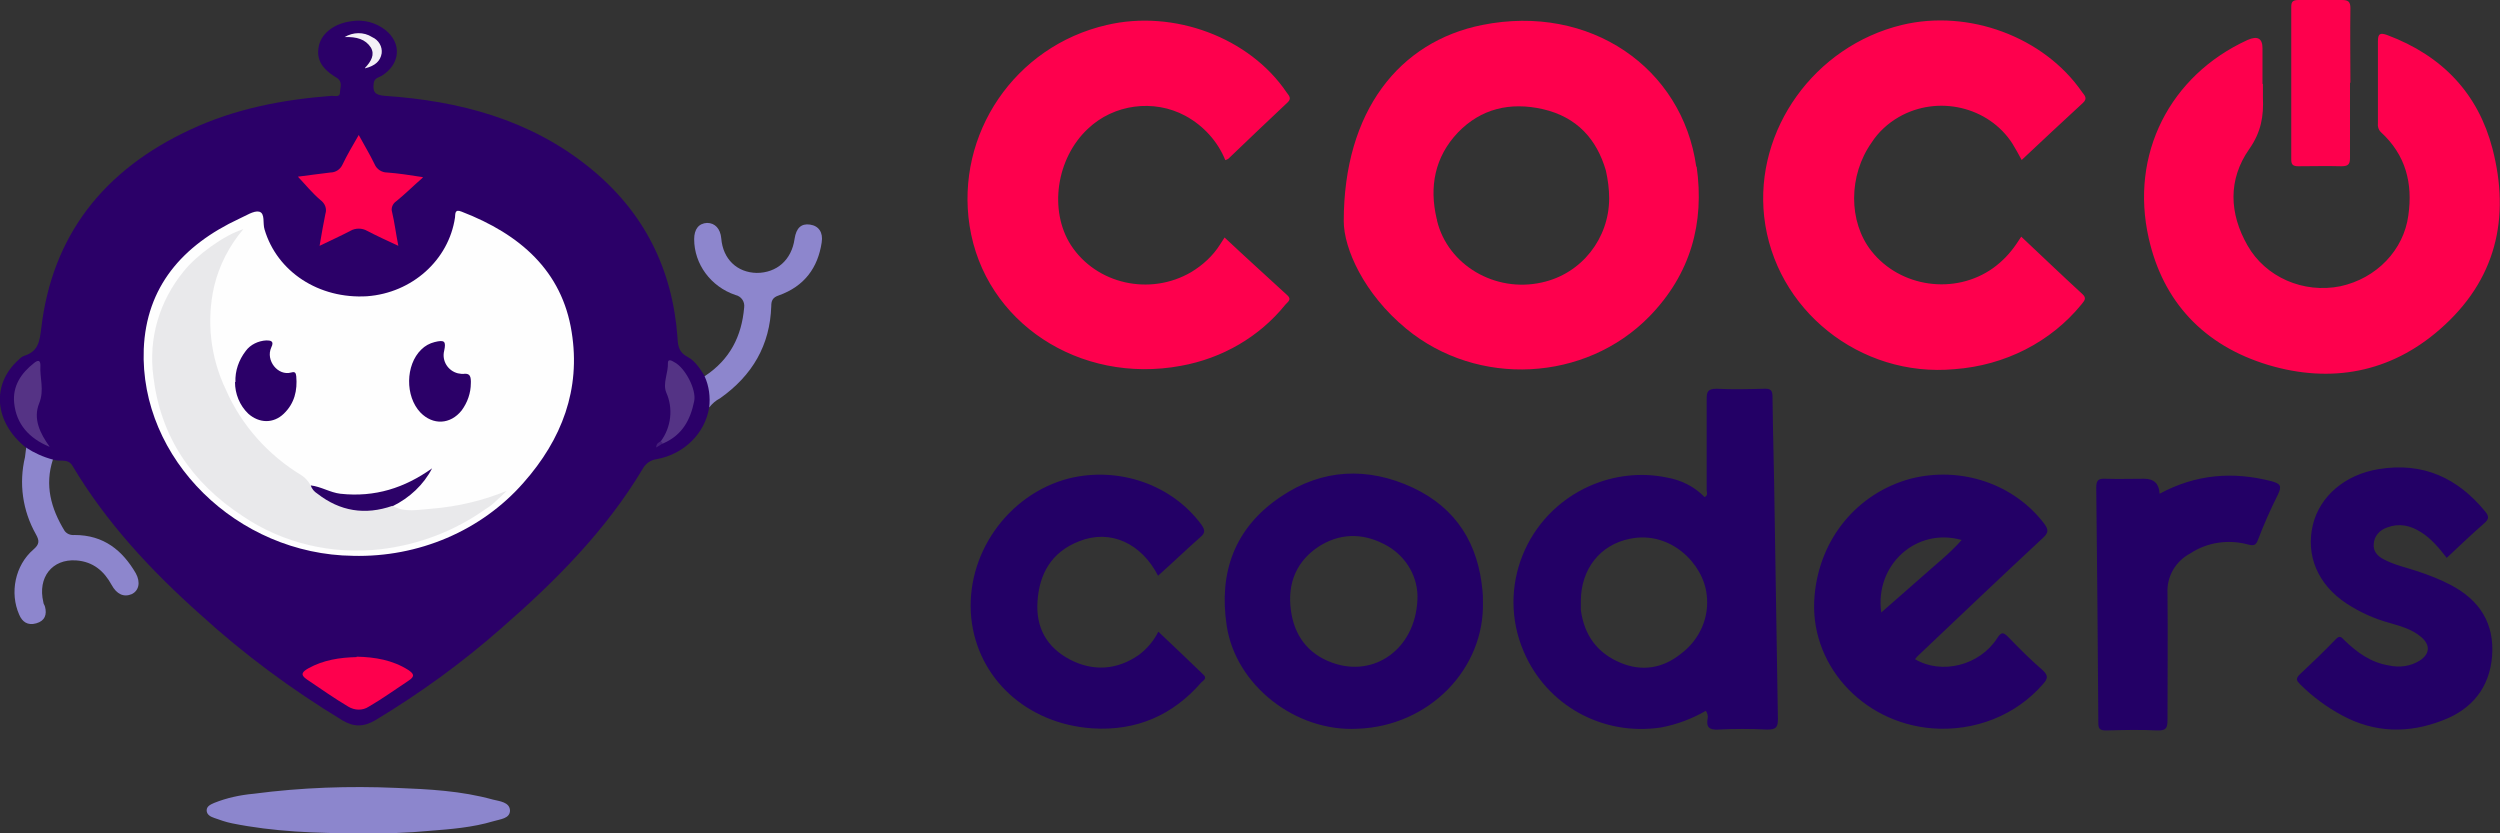 <svg id="_1" xmlns="http://www.w3.org/2000/svg" version="1.1" viewBox="0 0 600 200"><rect x="0" y="0" width="600" height="200" fill="#333333" stroke="none"/><defs><style>.st0{fill:#2b0068}.st5{fill:#230066}.st8{fill:#8d86cd}.st10{fill:#fe004d}</style></defs><path class="st0" d="M6.2 107.4c-7.6-6.1-8.3-15.1-1.8-21 .4-.4.8-.8 1.4-1 3.5-1.1 3.7-3.6 4.1-6.6 2.6-22.2 14.9-38 35.8-47.7 10.7-5 22.1-7.2 33.9-8.1.7 0 2 .4 2-.8s.8-2.6-.9-3.6c-3.8-2.3-4.9-4.7-4.1-7.9.8-2.9 3.8-5.1 7.7-5.6 2.9-.5 5.9.3 8.2 2.1 4 3.2 3.6 8.2-.9 11-.7.4-1.7.5-1.9 1.7-.3 2.2.3 2.9 2.6 3.1 18 1.2 34.8 5.7 48.9 17 13.4 10.7 20.2 24.6 21.4 41 .1 2 .3 3.6 2.5 4.7 1.8 1 2.9 2.8 4 4.5 2.4 2.3 1.9 4.9 1.1 7.6-1 6.2-6 11.2-12.6 12.4-1.5.2-2.7 1.1-3.4 2.4-8.8 14.7-20.8 26.8-33.8 38.1-9.4 8.3-19.6 15.7-30.4 22.2-2.8 1.6-5.1 1.6-7.8 0-12.2-7.4-23.7-15.9-34.1-25.4-11.9-10.6-22.6-22.1-30.7-35.7-1.1-1.9-3.2-.9-4.7-1.5-2.8.4-4.9-.8-6.5-2.9z"/><path class="st10" d="M543.1 20.1v3.3c.2 4.4-.4 8.3-3.3 12.4-5.1 7.3-4.8 15.4-.4 23.1 4.3 7.6 13.4 11.6 22.3 9.8 8.7-1.9 15.2-8.7 16.3-17 1.1-7.7-.6-14.5-6.6-20-.6-.6-.8-1.4-.7-2.2V9.9c0-1.8.5-2.1 2.2-1.5 13.4 5 21.9 14.2 25.3 27.3 4.3 16.6.9 31.6-12.7 43.4-11.8 10.3-26 13-41.1 8.5-15.6-4.7-25.3-15.3-28.7-30.4-4.6-20.2 5.1-39.1 23.7-47.6q3.6-1.6 3.6 2v8.6zM485.1 56.8c5 4.7 9.8 9.3 14.7 13.8 1.1 1 .4 1.6-.2 2.4-7.4 9.1-18.4 14.7-30.5 15.6-22.7 2.1-43.2-14.3-45.7-36.6-2.3-20.9 12.1-40.9 33-46 16.1-3.9 34.2 2.9 43.3 16.1.6.8 1.4 1.5.2 2.6-4.9 4.5-9.8 9.1-14.7 13.7-.7-1.3-1.4-2.6-2.2-3.9-5.7-8.9-17.9-11.8-27.3-6.4-2.6 1.5-4.9 3.6-6.5 6.1-5.6 7.9-5.6 19-.1 26 6.9 8.8 20.1 10.7 29.3 4.1 2.2-1.6 4-3.5 5.5-5.7l1.2-1.8zM294.1 38.5c-1.8-4.5-5.2-8.3-9.6-10.7-7.6-4.1-17.2-2.8-23.4 3.1-7.6 7.1-9.4 19.6-4.1 27.9 6.1 9.4 19 12.3 28.9 6.5 2.8-1.7 5.2-3.9 6.9-6.6.4-.6.8-1.2 1.1-1.7 5 4.7 10.1 9.3 15.1 13.9 1.1 1 0 1.6-.5 2.2-6.2 7.7-15.1 12.9-25.1 14.7-24.3 4.5-47.1-10.4-50.7-33.6-3.4-22 10.8-43.1 32.9-48.2 16.1-3.8 34.3 3 43.2 16.2.5.7 1.3 1.4.2 2.4-4.8 4.5-9.5 9-14.2 13.5-.2.1-.5.3-.7.3z"/><path class="st5" d="M587.3 134c-1.8-2.3-3.7-4.7-6.3-6.3-2.5-1.6-5.2-2.2-8.1-1.1-1.8.6-3.1 2.1-3.2 3.9-.2 1.8.9 3 2.5 3.8 2.5 1.3 5.3 1.9 8 2.8 2.7.9 5.3 1.9 7.8 3.2 7.2 3.7 10.7 9.4 10.1 17.2-.6 7.4-4.7 12.7-11.9 15.4-8.2 3.2-16.3 3-24.1-1.2-3.7-2-7.1-4.5-10.1-7.5-.8-.8-1.1-1.3-.1-2.3 3-2.8 5.9-5.6 8.7-8.5 1-1.1 1.5-.3 2.1.3 3 2.9 6.3 5.3 10.6 6 2.6.6 5.3.2 7.5-1.2 2.4-1.6 2.5-3.7.3-5.6s-4.9-2.6-7.6-3.4c-3.7-1-7.2-2.6-10.4-4.7-6.8-4.5-9.8-11.5-8-18.9 1.7-6.9 7.8-12 15.7-13.3 10.8-1.8 19.1 2.2 25.6 10.1.9 1.1 1.1 1.8-.2 2.9-3.1 2.7-6 5.5-9 8.3zM278 138.3c-4-7.9-11.5-11.4-19-8.4-6.7 2.6-9.6 7.9-10 14.5-.4 6.1 2.1 10.9 7.8 13.9 5.6 2.9 11.3 2.5 16.5-1.1 2-1.5 3.6-3.4 4.7-5.6 3.7 3.5 7.3 6.9 10.8 10.3 1 .9 0 1.4-.5 1.9-6.8 7.8-15.5 11.7-26.2 11-15.7-1.1-27.5-12-29-26.5-1.5-15.1 8.7-29.7 23.5-33.5 12-2.9 24.7 1.5 31.8 11.2.8 1.2.9 1.9-.3 2.9-3.4 3-6.7 6.2-10.2 9.3zM518.3 118.5c8.7-4.7 17.6-5.4 26.9-3 2.1.6 2.5 1.1 1.5 3.2-1.8 3.6-3.4 7.2-4.8 10.9-.5 1.3-1 1.4-2.3 1.1-4.7-1.3-9.8-.6-13.9 2.1-3.6 1.9-5.7 5.6-5.5 9.5.1 10.2 0 20.3 0 30.5 0 1.9-.3 2.6-2.5 2.5-4-.2-8-.1-12.1 0-1.5 0-2-.2-2-1.8-.1-18.8-.3-37.7-.5-56.5 0-1.7.5-2.2 2.2-2.1 3.1.1 6.2 0 9.3 0q3.5 0 3.7 3.5z"/><path d="M86.9 200c-11.2 0-21.3-.4-31.2-2.4-1.5-.3-2.9-.8-4.3-1.3-.9-.3-1.8-.8-1.8-1.8s.9-1.4 1.8-1.8c3-1.2 6.2-1.9 9.5-2.2 11.4-1.5 22.9-1.9 34.3-1.4 7.8.3 15.5.7 23.1 2.8 1.6.4 4 .6 4.1 2.6 0 2-2.4 2.1-4 2.6-5 1.5-10.2 1.9-15.3 2.3-5.3.5-10.7.7-16 .6z" style="fill:#8c86cd"/><path class="st10" d="M564 19.8v18.1c0 1.6-.5 2-2.1 2-3.4-.1-6.9 0-10.3 0-1.3 0-1.7-.4-1.7-1.6V1.6c0-1.3.5-1.6 1.8-1.6H562c1.6 0 2.1.4 2.1 2-.1 6 0 11.9 0 17.9z"/><path class="st8" d="M170.2 97.9c.3-2.6 0-5.2-1.1-7.6 6.1-4 8.9-9.6 9.5-16.5.2-1.4-.7-2.7-2.1-3-5.9-2-9.9-7.4-9.9-13.4 0-2.4 1.1-3.8 3.1-3.9 1.9 0 3.2 1.4 3.4 3.7.4 5 3.8 8.2 8.5 8.3 4.8 0 8.4-3.1 9.1-8.2.4-2.6 1.6-3.7 3.7-3.4 2.1.3 3.2 1.9 2.8 4.3-.9 6-4.1 10.5-10.3 12.7-1.5.5-1.8 1.3-1.8 2.6-.3 9.3-4.5 16.6-12.3 22.1-1 .5-1.9 1.3-2.6 2.2zM6.2 107.4c2 1.3 4.2 2.3 6.5 2.9-2 6.1-.5 11.7 2.8 17.1.5.7 1.4 1.1 2.4 1 7 0 11.5 3.7 14.7 9.2 1.2 2.2.7 4.2-1 5-1.9.8-3.6 0-4.8-2.2-1.8-3.3-4.4-5.6-8.5-5.9-5.8-.4-9.3 4.1-7.9 10 0 .4.3.7.4 1.1.5 1.9 0 3.4-2.1 4s-3.4-.4-4.1-2.1c-2.3-5.2-1-11.8 3.4-15.6 1.5-1.3 1.5-2.1.6-3.7-3.2-5.7-4.1-12.2-2.6-18.5l.3-2.4z"/><path d="M84.8 133.4c-27.9-.3-51.3-23.3-50.3-49.6.6-14.9 9.2-24.9 22.9-31.3 1.6-.7 3.5-2 4.8-1.7 1.5.4.8 2.8 1.3 4.3 3 10.1 13 16.7 24.6 16 10.8-.8 19.6-8.7 21.1-18.9.1-.9-.1-2.1 1.6-1.4 14 5.4 24.1 14.2 26.4 28.9 2.2 13.7-2.3 25.7-11.6 36.2-10.1 11.5-25.2 17.9-40.9 17.5z" style="fill:#fefefe"/><path class="st10" d="M101.5 42.6c-2.4 2.1-4.3 4-6.4 5.7-.9.6-1.3 1.7-1 2.6.6 2.5.9 5.1 1.5 8.1-2.8-1.3-5.2-2.4-7.5-3.6-1.2-.7-2.8-.7-4 0-2.3 1.2-4.7 2.3-7.4 3.6.5-2.9.9-5.3 1.4-7.7.4-1.2-.1-2.5-1.2-3.3-2-1.7-3.6-3.7-5.4-5.6 2.5-.3 5.1-.7 7.8-1 1.3 0 2.4-.8 2.9-1.9 1.1-2.3 2.4-4.5 3.9-7.1 1.4 2.6 2.7 4.7 3.8 7 .5 1.2 1.7 2 3 2 2.7.2 5.3.6 8.5 1.1zM85.6 157.6c4.4.1 8.6.8 12.4 3.2 1.3.9 1.7 1.5 0 2.6-3.2 2.1-6.2 4.3-9.5 6.2-1.5 1-3.4.9-4.9 0-3.4-2-6.6-4.3-9.9-6.5-1.8-1.2-1.1-1.9.3-2.7 3.6-2 7.5-2.6 11.6-2.7z"/><path d="M11.8 107.2c-4.8-2-7.9-5.4-8.4-10.5-.4-4 1.6-7.1 4.8-9.6 1-.8 1.5-.6 1.5.6-.2 3 1 5.9-.3 9.1-1.5 3.7.2 7.2 2.5 10.4z" style="fill:#553385"/><path d="M158.6 105.9c2.5-3.4 3-7.9 1.3-11.7-.9-2.2.5-4.7.4-7.1 0-1.1 1-.5 1.5-.2 2.6 1.3 5.4 6.6 4.8 9.4-.9 4.4-2.8 8.1-7.4 10.1-.5.2-.7 0-.6-.5z" style="fill:#543385"/><path d="M87.6 16.3c1.5-1.6 2.4-3.2 1.4-4.9-1.3-2-3.4-2.6-6.3-2.5 2-1.2 4.6-1.3 6.6 0 1.6.7 2.5 2.3 2.3 3.9-.3 1.8-1.5 3-4 3.6z" style="fill:#f3f0f6"/><path d="m158.6 105.9.5.5-1.6 1c0-1 .6-1.2 1.1-1.5z" style="fill:#441e79"/><path class="st10" d="M407.1 40C403.8 16.3 381.6.8 355.7 6c-19.9 4-33.2 20.7-33.2 47.1 0 6.5 4.8 17.4 15 25.8 17.1 14.1 43 12.8 58.4-3 9.9-10.2 13.2-22.4 11.3-35.9zM370 67.8c-11.2 2.5-22.5-4.2-25.1-14.8 0-.2 0-.3-.1-.5-1.8-7.6-.5-14.8 5.1-20.7 5.5-5.7 12.5-7.4 20.4-5.6 8.2 1.9 12.9 7.2 15.1 14.7.5 2.2.8 4.5.8 6.7 0 9.5-6.5 18.1-16.2 20.2z"/><path class="st5" d="M426.7 172.8c-.3-16.7-.5-33.4-.8-50.1-.1-9.1-.4-18.3-.5-27.4 0-1.6-.4-2.1-2.1-2-3.8.1-7.5.2-11.3 0-2.1 0-2.4.7-2.4 2.4v21.9c0 .5.4 1.3-.5 1.7-2.4-2.5-5.6-4.1-9.1-4.7-6.2-1.3-12.7-.5-18.4 2-15.4 6.8-22.5 24.5-15.9 39.8 5.5 12.9 18.9 20.3 32.9 18.2 3.8-.7 7.5-2.1 10.8-4 .4.6.6 1.3.4 2-.3 1.9.4 2.6 2.5 2.5 3.9-.2 7.9-.2 11.8 0 2.1 0 2.6-.5 2.6-2.5zM403.3 157c-4.3 3.4-9.2 4.2-14.3 2.1-5.8-2.4-8.8-6.8-9.6-12.7v-2.1c0-7.8 4.7-13.6 11.8-15 9.7-2 17.6 6 18.4 13.4.7 5.5-1.7 10.9-6.3 14.3zM355.8 141.8c-1-11.1-6.1-19.8-16.8-24.8-10.8-5-21.7-4.5-31.6 2.2-11.2 7.5-14.9 18.3-13 30.9 2.1 14.3 16.5 25.6 31.4 24.8 17.1-.6 30.6-14.3 30.1-30.6 0-.9 0-1.7-.1-2.6zm-35 17.6c-6.1-1.8-9.7-6-10.8-11.8-1.2-6.4.4-12.3 6.3-16.3 5-3.3 10.5-3.5 15.9-.7 4.8 2.4 7.9 7.2 8 12.4 0 11.9-9.4 19.3-19.4 16.4zM490.3 160.9c-2.9-2.5-5.6-5.2-8.3-8-1.2-1.2-1.7-1.3-2.7.3-4.2 6.5-13.3 8.8-19.7 5 .2-.2.4-.5.6-.7 10-9.5 20-19 30.1-28.4 1.3-1.2 1.4-1.9.4-3.3-7.3-9.7-20.1-14-32.2-10.9-12.8 3.5-21.8 14.4-23 28-1.5 16.2 11.2 30.5 28.2 31.9 10.2.8 20.1-3.1 26.6-10.6 1.1-1.2 1.4-2 0-3.3zM451.5 147c-1.6-11.4 8.4-20.5 19.3-17.4-2.9 3.3-6.4 6-9.5 8.8-3.2 2.8-6.4 5.6-9.8 8.6z"/><path d="M94.2 121.4c3 1.7 6.2.9 9.3.7 6.2-.5 12.3-1.9 18.1-4.3-.8.8-1.6 1.6-2.4 2.3-.8.8-1.7 1.5-2.7 2.1-7.3 5.2-15.9 8.5-25 9.6-11.7 1.4-23.6-1.4-33.2-7.9-12.4-8.1-19.8-19.2-21.5-33.6-1.2-9 1.4-18 7.3-25.2 3-3.8 9.7-8.7 14.3-10.1-3.4 4-5.8 8.7-7 13.7-1.9 8.3-.9 17.1 2.8 24.8 3.7 8.5 10.1 15.7 18.2 20.6.9.6 1.6 1.4 2.1 2.3 3 2.3 6.1 4.6 10.2 5.2 2.3.4 4.6.4 6.9-.2.8-.2 1.7-.7 2.6-.1z" style="fill:#e9e9eb"/><path class="st0" d="M113 92c0 2.3-.8 4.6-2.2 6.5-2.7 3.4-6.9 3.6-9.9.5-3.7-3.9-3.6-11.4.2-15.1.9-.9 2-1.5 3.2-1.8 2.4-.6 2.8-.2 2.3 2.1-.6 2.4.9 4.8 3.3 5.4.5.1 1.1.2 1.7.1 1.1 0 1.5.5 1.4 2.5zM56.5 91.7c-.1-2.7.8-5.3 2.5-7.5 1.1-1.5 3-2.4 4.9-2.5 1 0 2 .1 1.2 1.7-1.4 3.1 1.6 6.9 4.8 6 1-.3 1.1.2 1.2.9.3 3.4-.4 6.5-3 9-2.5 2.4-5.9 2.3-8.5 0-2.1-2-3.2-4.8-3.2-7.6z"/><path d="M94.2 121.4c-6.6 2.3-12.6 1.3-18-2.9-.8-.5-1.4-1.2-1.6-2 2.5.3 4.6 1.7 7.1 2 8.3.9 15.4-1.4 22-6.1-2 3.9-5.4 7.1-9.5 9.1z" style="fill:#2c0268"/></svg>